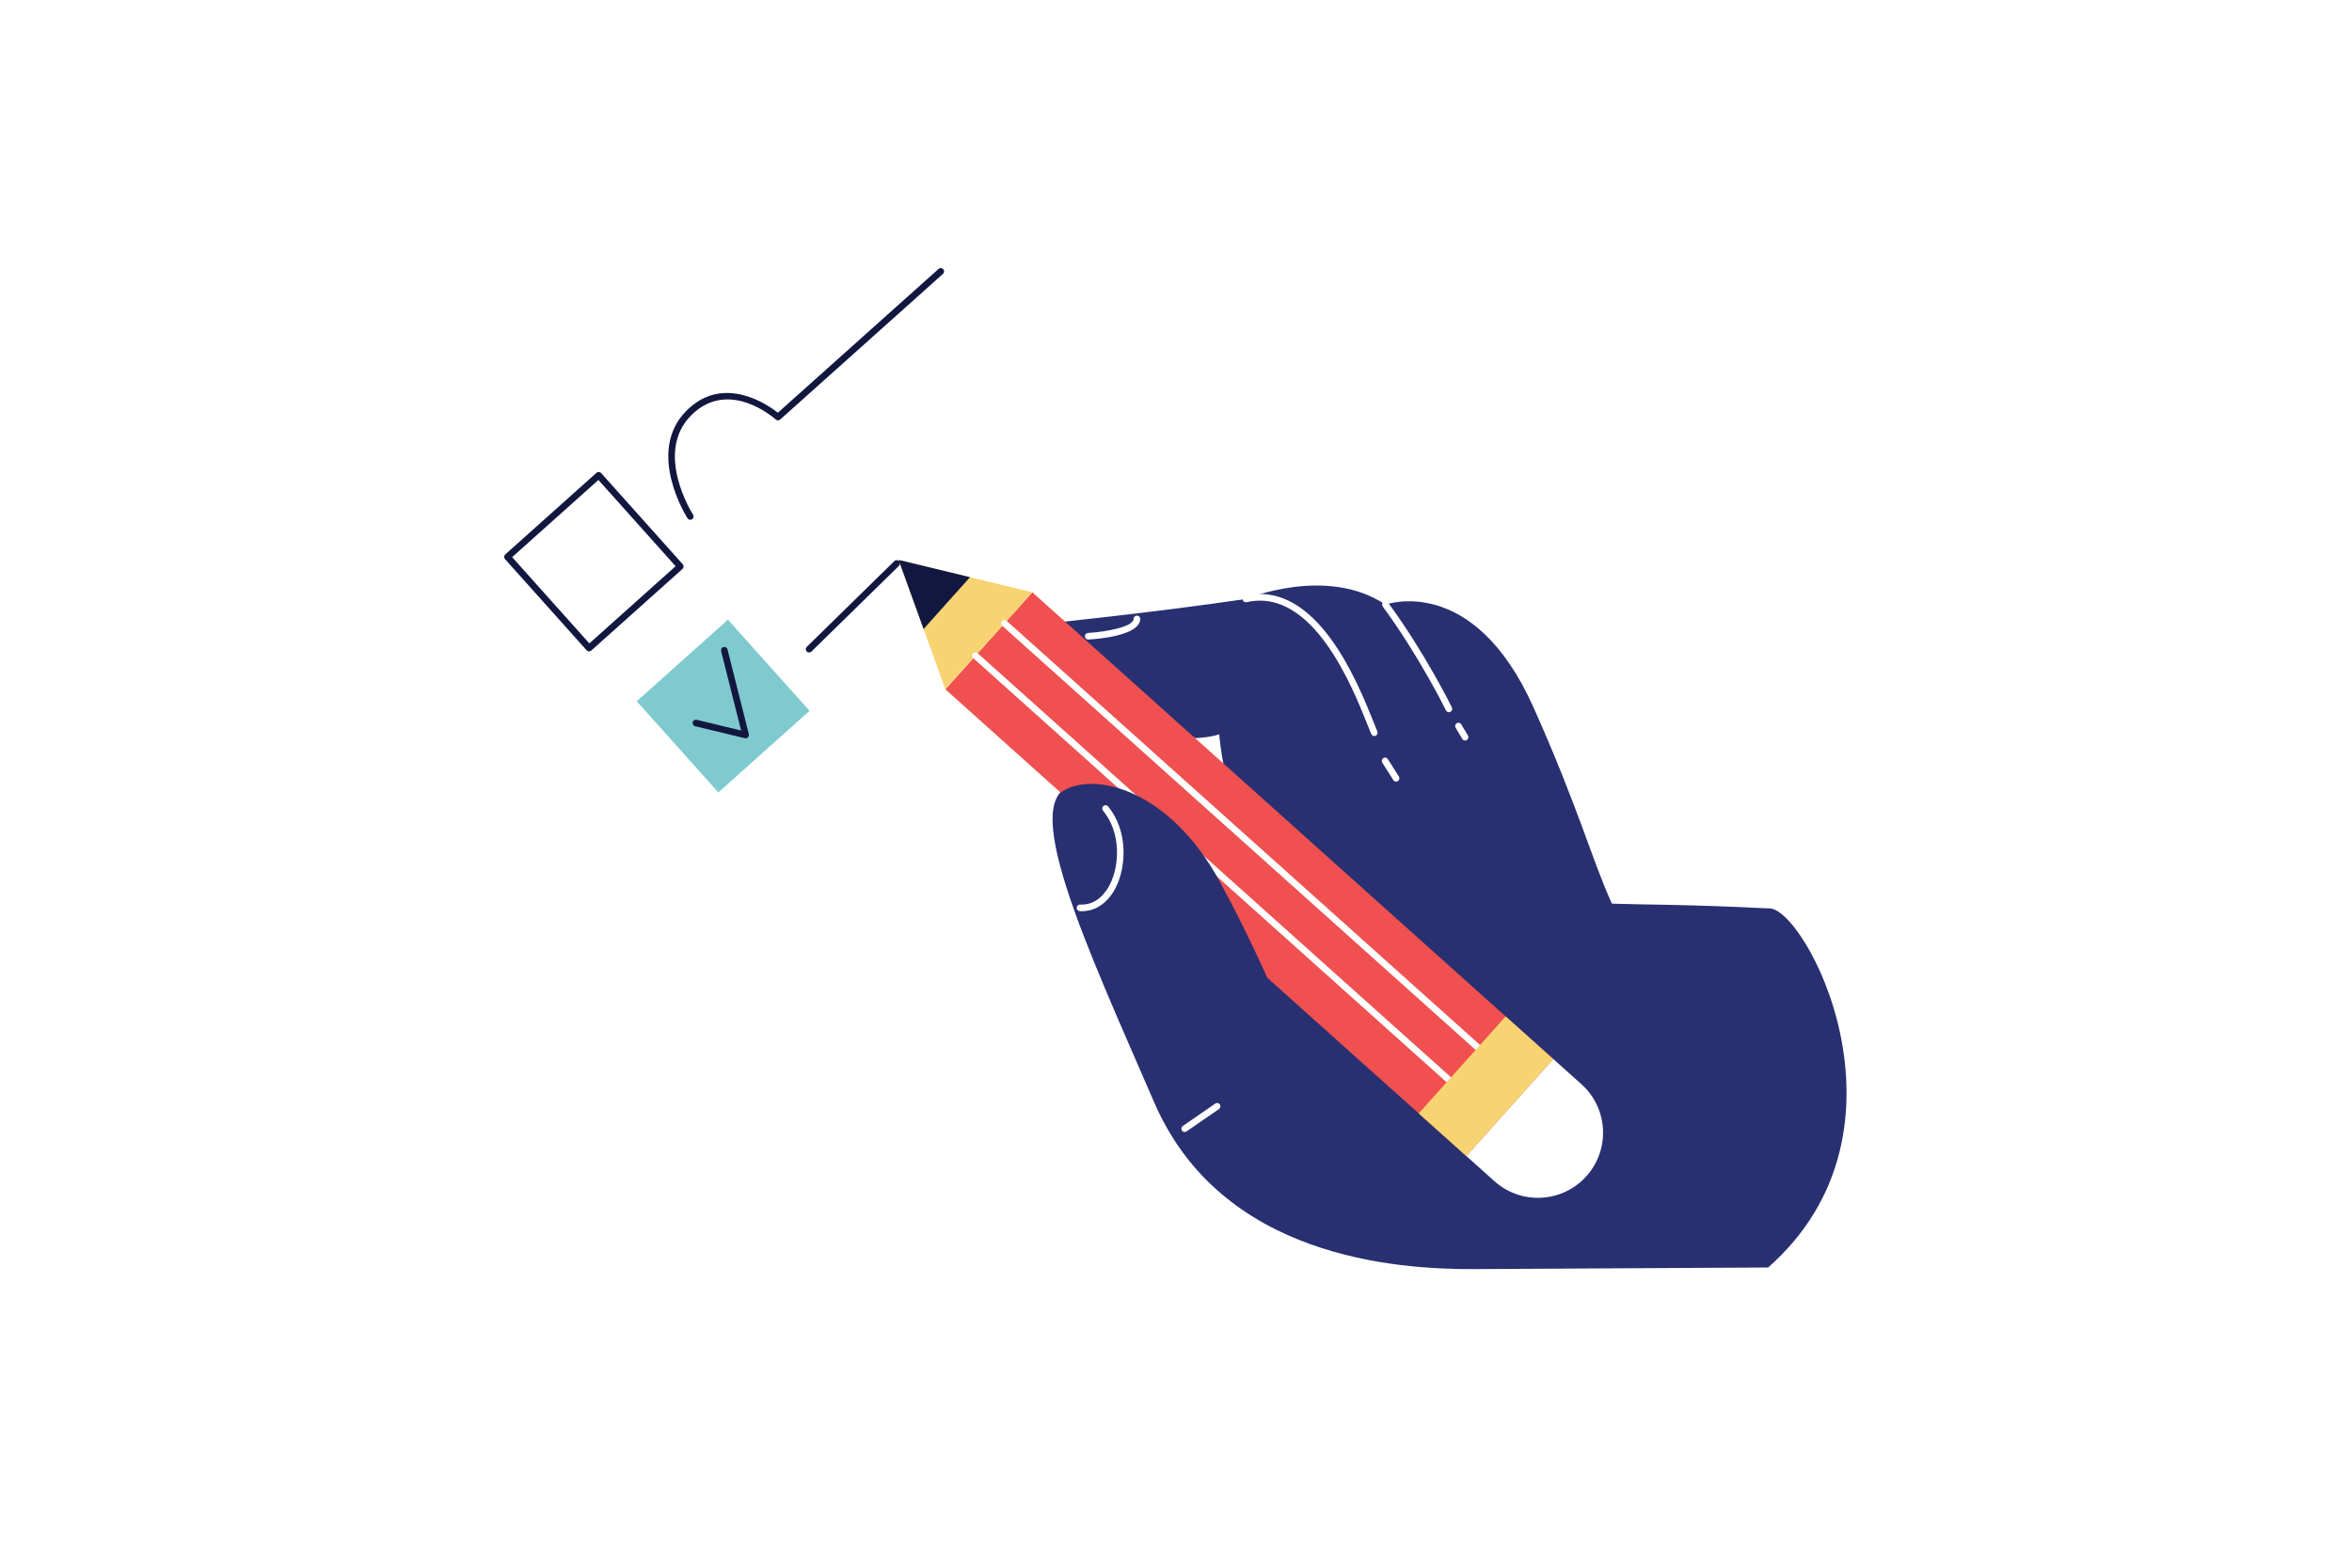 <svg width="3000" height="2000" viewBox="0 0 3000 2000" fill="none" xmlns="http://www.w3.org/2000/svg">
<g filter="url(#filter0_d_1_1285)">
<path d="M2255.27 1613.02C2255.27 1613.02 1982.5 1614.52 1881.51 1615.07C1780.52 1615.62 1557.95 1600.54 1472.17 1402.29C1386.39 1204.04 1292.33 1004.29 1373.74 997.33C1455.15 990.37 1340.08 790.93 1340.08 790.93C1340.08 790.93 1481.15 776.25 1589.12 760.14C1589.12 760.14 1692.26 717.16 1767.12 767.34C1767.12 767.34 1878.95 726.43 1955.78 897.97C2012.92 1025.54 2031.69 1096.09 2056.05 1148.87C2095.29 1150.22 2150.21 1149.63 2255.27 1154.89C2300.36 1148.89 2455.77 1436.33 2255.27 1613.02Z" fill="#283071"/>
<path d="M1465.6 932.17C1526.04 944.48 1555.12 932.73 1555.12 932.73C1555.12 932.73 1561.17 1013.99 1593.64 1062.2C1626.12 1110.43 1465.6 932.17 1465.6 932.17Z" fill="white"/>
<path d="M1511.08 1440.17C1509.74 1440.17 1508.42 1439.53 1507.6 1438.35C1506.28 1436.43 1506.76 1433.81 1508.68 1432.48L1550.12 1403.89C1552.02 1402.56 1554.66 1403.05 1555.98 1404.97C1557.3 1406.89 1556.82 1409.51 1554.9 1410.83L1513.46 1439.42C1512.74 1439.93 1511.9 1440.17 1511.08 1440.17Z" fill="white"/>
<path d="M1752.97 934.98C1751.34 934.98 1749.79 934.04 1749.1 932.45C1747.79 929.46 1746.11 925.25 1744.06 920.13C1724.95 872.26 1674.25 745.08 1590.04 764.24C1587.75 764.76 1585.51 763.33 1584.99 761.06C1584.47 758.79 1585.89 756.53 1588.17 756.01C1679.38 735.3 1732.05 867.3 1751.89 916.99C1753.9 922.02 1755.54 926.13 1756.82 929.07C1757.75 931.2 1756.78 933.69 1754.65 934.62C1754.11 934.87 1753.54 934.98 1752.97 934.98Z" fill="white"/>
<path d="M1848.13 904.6C1846.57 904.6 1845.07 903.73 1844.34 902.24C1844.01 901.55 1810.13 832.79 1763.73 769.84C1762.35 767.96 1762.75 765.32 1764.62 763.94C1766.5 762.55 1769.13 762.96 1770.52 764.83C1817.39 828.41 1851.58 897.83 1851.92 898.52C1852.94 900.61 1852.08 903.14 1849.99 904.16C1849.39 904.46 1848.75 904.6 1848.13 904.6Z" fill="white"/>
<path d="M1780.73 993.1C1779.33 993.1 1777.97 992.41 1777.16 991.14L1763.11 968.98C1761.86 967.02 1762.45 964.41 1764.42 963.16C1766.39 961.92 1769 962.5 1770.24 964.47L1784.29 986.63C1785.54 988.59 1784.95 991.2 1782.98 992.45C1782.28 992.89 1781.5 993.1 1780.73 993.1Z" fill="white"/>
<path d="M1868.73 940.73C1867.29 940.73 1865.88 939.99 1865.1 938.66L1856.64 924.37C1855.45 922.36 1856.12 919.78 1858.12 918.59C1860.13 917.41 1862.72 918.07 1863.9 920.07L1872.36 934.36C1873.55 936.37 1872.88 938.95 1870.88 940.14C1870.2 940.54 1869.45 940.73 1868.73 940.73Z" fill="white"/>
<path d="M1388.01 811.89C1385.79 811.89 1383.92 810.15 1383.8 807.9C1383.67 805.57 1385.45 803.58 1387.78 803.46C1411.15 802.18 1445.79 795.58 1445.9 785.49C1445.92 783.16 1448.17 781.25 1450.16 781.32C1452.49 781.34 1454.36 783.26 1454.33 785.58C1454.09 807.2 1399.23 811.28 1388.23 811.88C1388.17 811.89 1388.09 811.89 1388.01 811.89Z" fill="white"/>
<path d="M1316.78 751.66L1205.86 875.437L1870.33 1470.94L1981.26 1347.16L1316.78 751.66Z" fill="#F05050"/>
<path d="M1981.25 1347.04L1870.33 1470.82L1906.16 1502.93C1940.34 1533.56 1992.88 1530.68 2023.51 1496.5C2054.14 1462.32 2051.26 1409.78 2017.08 1379.15L1981.25 1347.04Z" fill="white"/>
<path d="M1205.82 875.36L1146.19 710.33L1316.74 751.58L1205.82 875.36Z" fill="#F7D372"/>
<path d="M1237.27 732.36L1146.19 710.33L1178.03 798.46L1237.27 732.36Z" fill="#12173F"/>
<path d="M1847.92 1377.71C1846.91 1377.71 1845.91 1377.36 1845.11 1376.64L1241.41 835.66C1239.67 834.1 1239.53 831.44 1241.08 829.7C1242.65 827.97 1245.31 827.83 1247.04 829.37L1850.74 1370.35C1852.48 1371.91 1852.62 1374.57 1851.07 1376.31C1850.22 1377.23 1849.08 1377.71 1847.92 1377.71Z" fill="white"/>
<path d="M1884.89 1336.45C1883.88 1336.45 1882.88 1336.1 1882.08 1335.37L1278.37 794.39C1276.63 792.83 1276.49 790.17 1278.04 788.43C1279.61 786.7 1282.27 786.56 1284 788.1L1887.71 1329.08C1889.45 1330.64 1889.59 1333.3 1888.04 1335.04C1887.2 1335.97 1886.05 1336.45 1884.89 1336.45Z" fill="white"/>
<path d="M1920.48 1292.68L1809.55 1416.46L1870.36 1470.95L1981.28 1347.18L1920.48 1292.68Z" fill="#F7D372"/>
<path d="M1351.42 1008.26C1389.38 978.09 1490.27 999.33 1556.3 1121.53C1622.33 1243.73 1655.53 1338.87 1655.53 1338.87L1473.07 1342.59L1351.42 1008.26Z" fill="#283071"/>
<path d="M1379.91 1158.5C1379.05 1158.5 1378.18 1158.48 1377.31 1158.42C1374.98 1158.28 1373.21 1156.29 1373.35 1153.96C1373.49 1151.64 1375.47 1149.82 1377.81 1150C1398.69 1151.1 1410.56 1134.51 1415.67 1124.42C1428.43 1099.21 1429.67 1057.59 1406.86 1030.13C1405.37 1028.34 1405.62 1025.68 1407.41 1024.19C1409.2 1022.69 1411.85 1022.95 1413.35 1024.74C1438.45 1054.96 1437.16 1100.62 1423.19 1128.22C1413.39 1147.6 1397.72 1158.5 1379.91 1158.5Z" fill="white"/>
<path d="M751.39 827C750.23 827 749.08 826.53 748.25 825.6L644.15 709.28C642.6 707.54 642.75 704.88 644.48 703.32L760.8 599.22C762.54 597.66 765.2 597.81 766.76 599.55L870.86 715.87C872.41 717.61 872.26 720.27 870.53 721.83L754.2 825.92C753.4 826.64 752.39 827 751.39 827ZM653.25 706.79L751.72 816.83L861.76 718.36L763.29 608.32L653.25 706.79Z" fill="#12173F"/>
<path d="M880.469 659.12C879.089 659.12 877.739 658.44 876.929 657.2C876.379 656.36 822.909 572.63 875.699 519.86C922.469 473.1 978.839 512.03 992.199 522.51L1197.17 339.07C1198.91 337.52 1201.58 337.67 1203.13 339.4C1204.68 341.14 1204.53 343.8 1202.8 345.36L995.139 531.2C993.539 532.63 991.109 532.63 989.509 531.2C987.069 529.01 929.179 478.31 881.659 525.82C833.719 573.75 883.479 651.82 883.999 652.6C885.259 654.55 884.709 657.16 882.759 658.43C882.049 658.9 881.249 659.12 880.469 659.12Z" fill="#12173F"/>
<path d="M928.492 786.532L812.166 890.635L916.269 1006.96L1032.59 902.858L928.492 786.532Z" fill="#7FCACF"/>
<path d="M1032 828.45C1030.9 828.45 1029.81 828.03 1028.99 827.19C1027.36 825.52 1027.39 822.85 1029.05 821.22L1140.75 711.82C1142.42 710.19 1145.09 710.23 1146.72 711.88C1148.35 713.55 1148.32 716.22 1146.66 717.85L1034.96 827.25C1034.13 828.05 1033.07 828.45 1032 828.45Z" fill="#12173F"/>
<path d="M951.079 937.92C950.749 937.92 950.419 937.88 950.089 937.8L886.619 922.47C884.349 921.93 882.959 919.64 883.509 917.38C884.059 915.11 886.359 913.72 888.599 914.27L945.289 927.96L919.789 826.62C919.219 824.36 920.589 822.07 922.849 821.5C925.119 820.94 927.399 822.3 927.969 824.56L955.169 932.66C955.529 934.09 955.119 935.61 954.079 936.66C953.269 937.48 952.189 937.92 951.079 937.92Z" fill="#12173F"/>
</g>
<defs>
<filter id="filter0_d_1_1285" x="-4" y="0" width="3008" height="2008" filterUnits="userSpaceOnUse" color-interpolation-filters="sRGB">
<feFlood flood-opacity="0" result="BackgroundImageFix"/>
<feColorMatrix in="SourceAlpha" type="matrix" values="0 0 0 0 0 0 0 0 0 0 0 0 0 0 0 0 0 0 127 0" result="hardAlpha"/>
<feOffset dy="4"/>
<feGaussianBlur stdDeviation="2"/>
<feComposite in2="hardAlpha" operator="out"/>
<feColorMatrix type="matrix" values="0 0 0 0 0 0 0 0 0 0 0 0 0 0 0 0 0 0 0.25 0"/>
<feBlend mode="normal" in2="BackgroundImageFix" result="effect1_dropShadow_1_1285"/>
<feBlend mode="normal" in="SourceGraphic" in2="effect1_dropShadow_1_1285" result="shape"/>
</filter>
</defs>
</svg>
